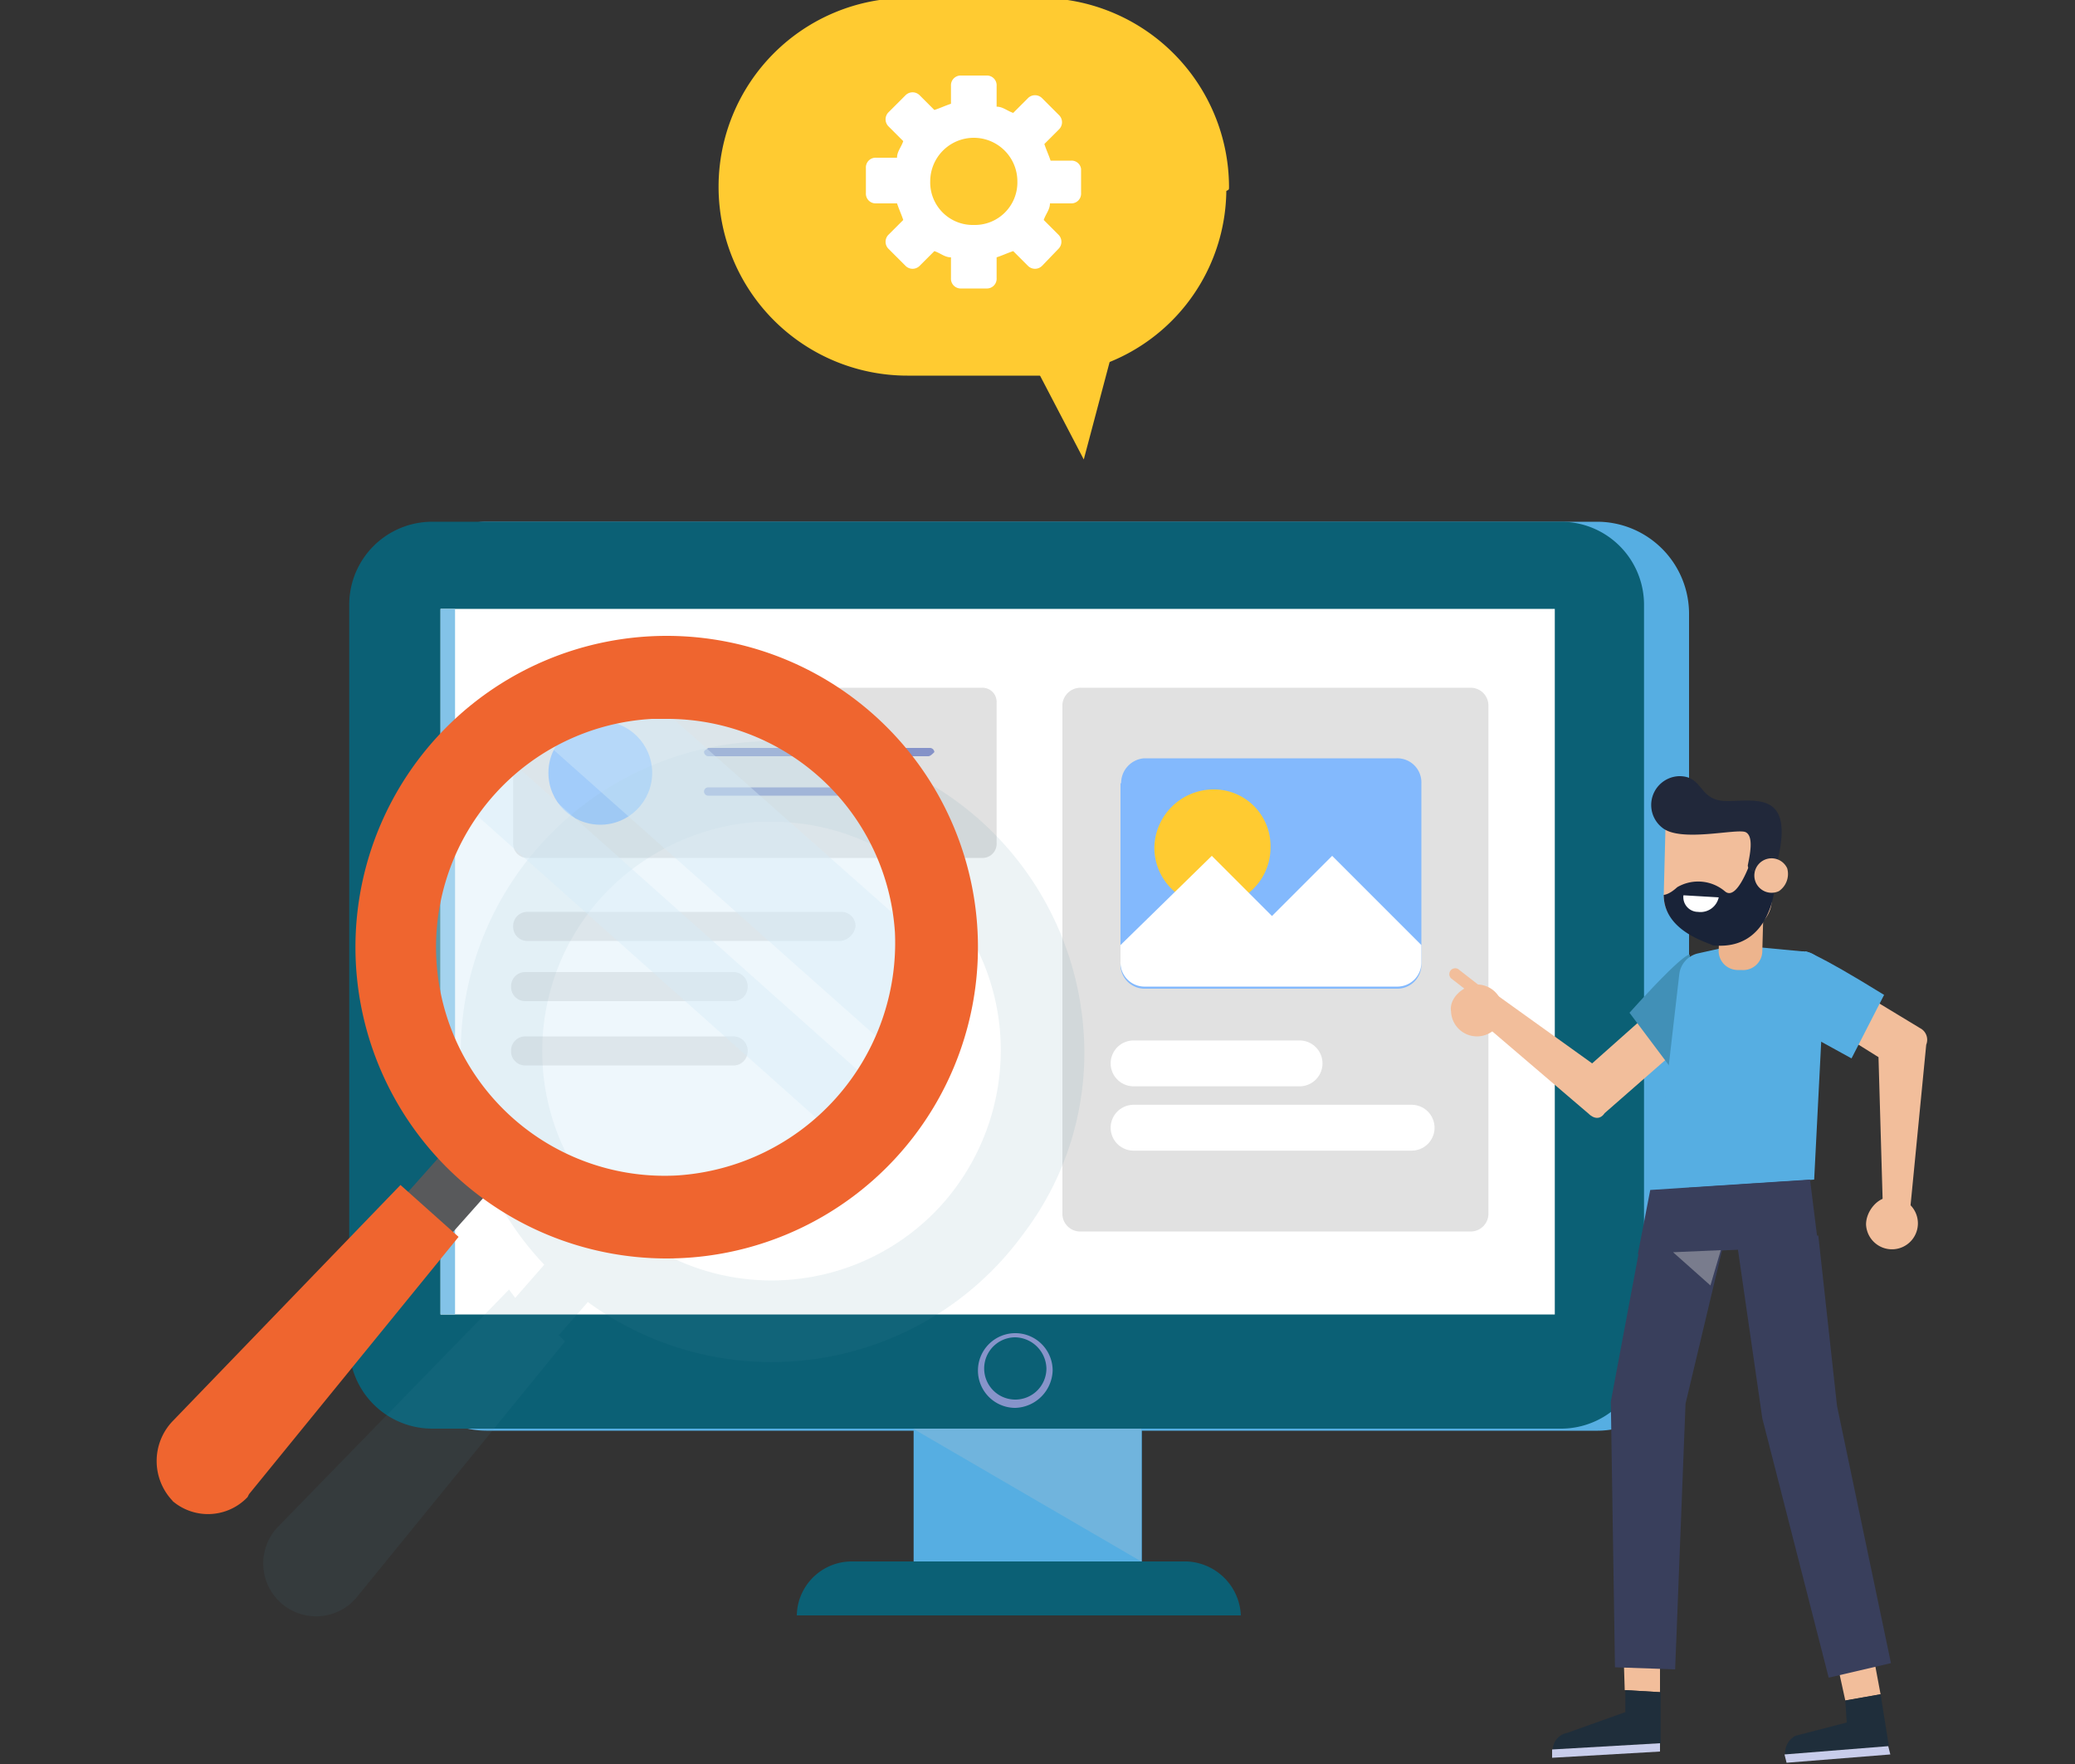 <svg id="Layer_1" data-name="Layer 1" xmlns="http://www.w3.org/2000/svg" viewBox="0 0 100 85"><rect x="0" y="0" width="100" height="85" fill="#333333" stroke="none"/><defs><style>.cls-1{fill:#56aee2;}.cls-2{fill:#0b6075;}.cls-3{fill:#fff;}.cls-4{fill:#83c3e8;}.cls-5{fill:#8794ca;}.cls-6{fill:#c8c8c8;opacity:0.23;}.cls-14,.cls-17,.cls-21,.cls-6{isolation:isolate;}.cls-7{fill:#e1e1e1;}.cls-8{fill:#e2e2e2;}.cls-9{fill:#81b7fb;}.cls-10{fill:#8592c8;}.cls-11{fill:none;stroke:#fff;stroke-linecap:round;stroke-linejoin:round;stroke-width:2.21px;}.cls-12{fill:#83b9fd;}.cls-13{fill:#ffcb31;}.cls-14{fill:#488898;opacity:0.1;}.cls-15{fill:#58595b;}.cls-16{fill:#ef652f;}.cls-17{fill:#d6ebf7;opacity:0.4;}.cls-18{fill:#f2be9b;}.cls-19{fill:#4190b7;}.cls-20{fill:#393f5c;}.cls-21{fill:#cacaca;opacity:0.44;}.cls-22{fill:#1f2e3b;}.cls-23{fill:#c8cdeb;}.cls-24{fill:#edb48d;}.cls-25{fill:#192338;}.cls-26{fill:#21283a;}</style></defs><title>UNIK_ícones</title><rect class="cls-1" x="44.03" y="68.34" width="11" height="6.9"/><path class="cls-2" d="M57.23,75.24H41a2.65,2.65,0,0,0-2.6,2.6h21.4a2.72,2.72,0,0,0-2.6-2.6Z"/><path class="cls-1" d="M23.43,25.14H77a4.44,4.44,0,0,1,4.4,4.4v35a4.44,4.44,0,0,1-4.4,4.4H23.43a4.44,4.44,0,0,1-4.4-4.4v-35a4.44,4.44,0,0,1,4.4-4.4Z"/><path class="cls-2" d="M20.83,25.14h54.4a4,4,0,0,1,4,4v35.7a4,4,0,0,1-4,4H20.83a4,4,0,0,1-4-4h0V29.14a4,4,0,0,1,4-4Z"/><rect class="cls-3" x="21.23" y="29.34" width="53.7" height="34"/><rect class="cls-4" x="21.23" y="29.34" width="0.7" height="34"/><path class="cls-5" d="M48.93,67.84a1.8,1.8,0,1,1,1.8-1.8h0A1.86,1.86,0,0,1,48.93,67.84Zm0-3.4a1.5,1.5,0,1,0,1.5,1.5,1.54,1.54,0,0,0-1.5-1.5Z"/><path class="cls-6" d="M44,68.84l11,6.4v-6.4Z"/><path class="cls-7" d="M25.43,33.14h21.9a.68.68,0,0,1,.7.7h0v6.8a.68.68,0,0,1-.7.7H25.43a.68.68,0,0,1-.7-.7v-6.8a.68.68,0,0,1,.7-.7Z"/><path class="cls-8" d="M40.53,45.34H25.43a.68.68,0,0,1-.7-.7h0a.68.68,0,0,1,.7-.7h15.1a.68.68,0,0,1,.7.7h0A.84.84,0,0,1,40.53,45.34Z"/><path class="cls-8" d="M35.33,48.24h-10a.68.68,0,0,1-.7-.7h0a.68.68,0,0,1,.7-.7h10a.68.68,0,0,1,.7.7h0A.68.68,0,0,1,35.33,48.24Z"/><path class="cls-8" d="M35.33,51.34h-10a.68.68,0,0,1-.7-.7h0a.68.68,0,0,1,.7-.7h10a.68.68,0,0,1,.7.7h0A.68.68,0,0,1,35.33,51.34Z"/><path class="cls-7" d="M52.13,33.14h18.8a.86.86,0,0,1,.8.8v24.6a.86.86,0,0,1-.8.8H52a.86.86,0,0,1-.8-.8V33.94A.88.88,0,0,1,52.13,33.14Z"/><circle class="cls-9" cx="28.93" cy="37.24" r="2.5"/><path class="cls-10" d="M44.73,36.44H34.13a.22.22,0,0,1-.2-.2c0-.1.1-.1.2-.2h10.7a.22.22,0,0,1,.2.2C44.93,36.34,44.83,36.44,44.73,36.44Z"/><path class="cls-10" d="M44.73,38.34H34.13a.2.2,0,1,1,0-.4h10.7a.22.22,0,0,1,.2.2C45,38.24,44.83,38.34,44.73,38.34Z"/><line class="cls-11" x1="54.63" y1="51.24" x2="62.63" y2="51.24"/><line class="cls-11" x1="54.63" y1="54.34" x2="68.03" y2="54.34"/><path class="cls-12" d="M54,37.74v8.7a1.16,1.16,0,0,0,1.2,1.2h12.1a1.16,1.16,0,0,0,1.2-1.2h0v-8.7a1.16,1.16,0,0,0-1.2-1.2H55.13a1.2,1.2,0,0,0-1.1,1.2Z"/><path class="cls-13" d="M55.63,40.84a2.8,2.8,0,0,0,5.6,0,2.73,2.73,0,0,0-2.8-2.8h0a2.86,2.86,0,0,0-2.8,2.8Z"/><path class="cls-3" d="M54,45.54v.8a1.16,1.16,0,0,0,1.2,1.2h12.1a1.16,1.16,0,0,0,1.2-1.2h0v-.8l-4.3-4.3-2.9,2.9-2.9-2.9Z"/><path class="cls-14" d="M52.23,49.84a15,15,0,0,0-30,1.8,14.59,14.59,0,0,0,4,9.3l-1.4,1.6-.3-.4-11.2,11.5a2.55,2.55,0,0,0,3.6,3.6l.2-.2,10.1-12.4-.3-.3,1.4-1.6a15,15,0,0,0,21-3.3,14.39,14.39,0,0,0,2.9-9.6ZM45.43,58a11,11,0,1,1-16.5-14.7,11.28,11.28,0,0,1,7.6-3.7h.7a11,11,0,0,1,11,11A11.17,11.17,0,0,1,45.43,58Z"/><rect class="cls-15" x="19.04" y="55.89" width="5.3" height="2.9" transform="translate(-35.56 35.42) rotate(-48.33)"/><path class="cls-16" d="M8.33,72.34h0a2.63,2.63,0,0,0,3.6-.2L12,72l10.1-12.4-2.8-2.5-11,11.4a2.78,2.78,0,0,0,0,3.8Z"/><path class="cls-17" d="M19.13,46.34a13.11,13.11,0,0,0,21.8,9,11,11,0,0,0,2-2.3,6.47,6.47,0,0,0,.9-1.6,13.07,13.07,0,0,0,1.3-5.5v-1a13.08,13.08,0,0,0-13.8-12.3,3.4,3.4,0,0,0-1,.1,12.68,12.68,0,0,0-5.3,2,15.76,15.76,0,0,0-1.5,1.2,11,11,0,0,0-2,2.3A12.15,12.15,0,0,0,19.13,46.34Z"/><path class="cls-17" d="M25,34.64l18.8,16.7a13.07,13.07,0,0,0,1.3-5.5l-14.8-13.1A11.72,11.72,0,0,0,25,34.64Z"/><path class="cls-17" d="M21.53,38l19.3,17.2a11,11,0,0,0,2-2.3l-19.3-17.2A15,15,0,0,0,21.53,38Z"/><path class="cls-16" d="M32.13,60.64a15,15,0,1,1,15-15,15,15,0,0,1-15,15Zm0-26h-.7a11,11,0,0,0,1.2,22,11.23,11.23,0,0,0,10.5-11.7A11,11,0,0,0,32.13,34.64Z"/><path class="cls-13" d="M59.23,9a9.13,9.13,0,0,0-9.1-9.1h-6.4a9.1,9.1,0,0,0,0,18.2H50a9,9,0,0,0,9.1-8.9C59.23,9.14,59.23,9.14,59.23,9Z"/><path class="cls-3" d="M51.63,7.74h-1c-.1-.3-.2-.5-.3-.8l.7-.7a.48.48,0,0,0,0-.7h0l-.8-.8a.48.48,0,0,0-.7,0h0l-.7.7c-.3-.1-.5-.3-.8-.3v-1a.47.47,0,0,0-.5-.5h-1.2a.47.47,0,0,0-.5.5V5c-.3.1-.5.2-.8.3l-.7-.7a.48.48,0,0,0-.7,0h0l-.8.8a.48.48,0,0,0,0,.7h0l.7.7c-.1.3-.3.5-.3.8h-1a.47.47,0,0,0-.5.5h0v1.2a.47.47,0,0,0,.5.5h1c.1.3.2.5.3.8l-.7.7a.48.48,0,0,0,0,.7l.8.8a.48.48,0,0,0,.7,0h0l.7-.7c.3.1.5.3.8.3v1a.47.47,0,0,0,.5.5h1.2a.47.47,0,0,0,.5-.5v-1c.3-.1.5-.2.8-.3l.7.7a.48.48,0,0,0,.7,0h0L51,12a.48.48,0,0,0,0-.7l-.7-.7c.1-.3.3-.5.3-.8h1a.47.47,0,0,0,.5-.5V8.14A.46.46,0,0,0,51.63,7.74Zm-4.7,3.1a2.05,2.05,0,0,1-2.1-2.1,2.1,2.1,0,1,1,4.2,0h0a2.05,2.05,0,0,1-2.1,2.1Z"/><path class="cls-13" d="M49.83,17.54l2.4,4.6,1.3-4.9"/><path class="cls-18" d="M79.43,48.84l-2.7,2.4-4.6-3.3-1.1,1,5.5,4.7c.3.3.6.3.8,0h0l3.2-2.8Z"/><path class="cls-19" d="M81.43,46s-.2-.2-2.9,2.8l2.1,2.8,1.2-1.3Z"/><path class="cls-18" d="M87.33,48.94l3.2,2,.2,6.9,1.3.7.8-8.2a.63.63,0,0,0-.3-.8h0l-3.8-2.3Z"/><path class="cls-1" d="M83.63,45.54l-1.8.4a1.17,1.17,0,0,0-.9,1l-1.2,10.4,7.7-.5.5-9.8a1.08,1.08,0,0,0-1.1-1.2Z"/><path class="cls-18" d="M90.63,81.64l-.6-3.2-1.8.3.7,3.2Z"/><path class="cls-18" d="M80,81.54v-3.3h-1.8l.1,3.2Z"/><path class="cls-20" d="M79.53,57.34l-.6,3.1,8.7-.4-.4-3.2Z"/><path class="cls-20" d="M83.23,59.24l-2,8.4-.5,12.8-2.9-.1-.2-12.8,1.5-8Z"/><path class="cls-21" d="M82.93,60.24l-2.3.1,1.8,1.6Z"/><path class="cls-20" d="M87.63,59.54l.9,8.2,2.6,12.4-3,.7-3.2-12.5-1.3-9Z"/><path class="cls-22" d="M78.33,81.44l1.7.1V84l-5.2.3h0a.85.85,0,0,1,.7-.8l2.8-1Z"/><path class="cls-23" d="M80,84l-5.2.3v.4l5.2-.3Z"/><path class="cls-22" d="M88.93,81.94l1.7-.3.4,2.5-5,.4h0a.94.94,0,0,1,.5-.9L89,83Z"/><path class="cls-23" d="M91,84.14l-5,.4.1.4,5-.4Z"/><path class="cls-24" d="M83.93,46.74h-.2a.92.92,0,0,1-.9-1l.1-3.6,2.1.1-.1,3.6a.92.92,0,0,1-1,.9Z"/><path class="cls-18" d="M83.68,44.84h-1.9a1.67,1.67,0,0,1-1.6-1.7h0l.1-3.9,5.2.1-.1,3.9A1.5,1.5,0,0,1,83.68,44.84Z"/><path class="cls-25" d="M80.18,43.12s.25,0,.65-.37a2,2,0,0,1,2.3.2c.7.6,1.5-2.2,1.5-2.2l.1,1.5s-.2.5.8.5c0,0-.2,3.1-3,2.8C82.43,45.44,80.18,44.92,80.18,43.12Z"/><path class="cls-26" d="M85.23,42h-.7a.32.32,0,0,1-.3-.3h0c.1-.5.3-1.4-.1-1.6s-3.1.5-4-.2a1.39,1.39,0,0,1,.8-2.5c1.2,0,.9,1.2,2.3,1.2s3.3-.5,2.4,3Z"/><path class="cls-18" d="M85.73,42.94a.83.83,0,1,1,.4-1.1h0A1,1,0,0,1,85.73,42.94Z"/><path class="cls-3" d="M81.13,43.14l1.7.1a.9.9,0,0,1-1,.7h0a.71.71,0,0,1-.7-.8Z"/><path class="cls-1" d="M87,45.84s.4,0,3.8,2.1L89.23,51l-2-1.1Z"/><path class="cls-18" d="M69.93,48.74a1.25,1.25,0,1,0,1.2-1.3h0c-.7.1-1.3.7-1.2,1.3Z"/><path class="cls-18" d="M71.93,48.54h-.2l-1.8-1.4a.28.28,0,0,1,.4-.4l1.8,1.4a.3.3,0,0,1,0,.4c0-.1-.1,0-.2,0Z"/><path class="cls-18" d="M89.93,59a1.25,1.25,0,1,0,1.2-1.3C90.53,57.64,89.93,58.34,89.93,59Z"/></svg>